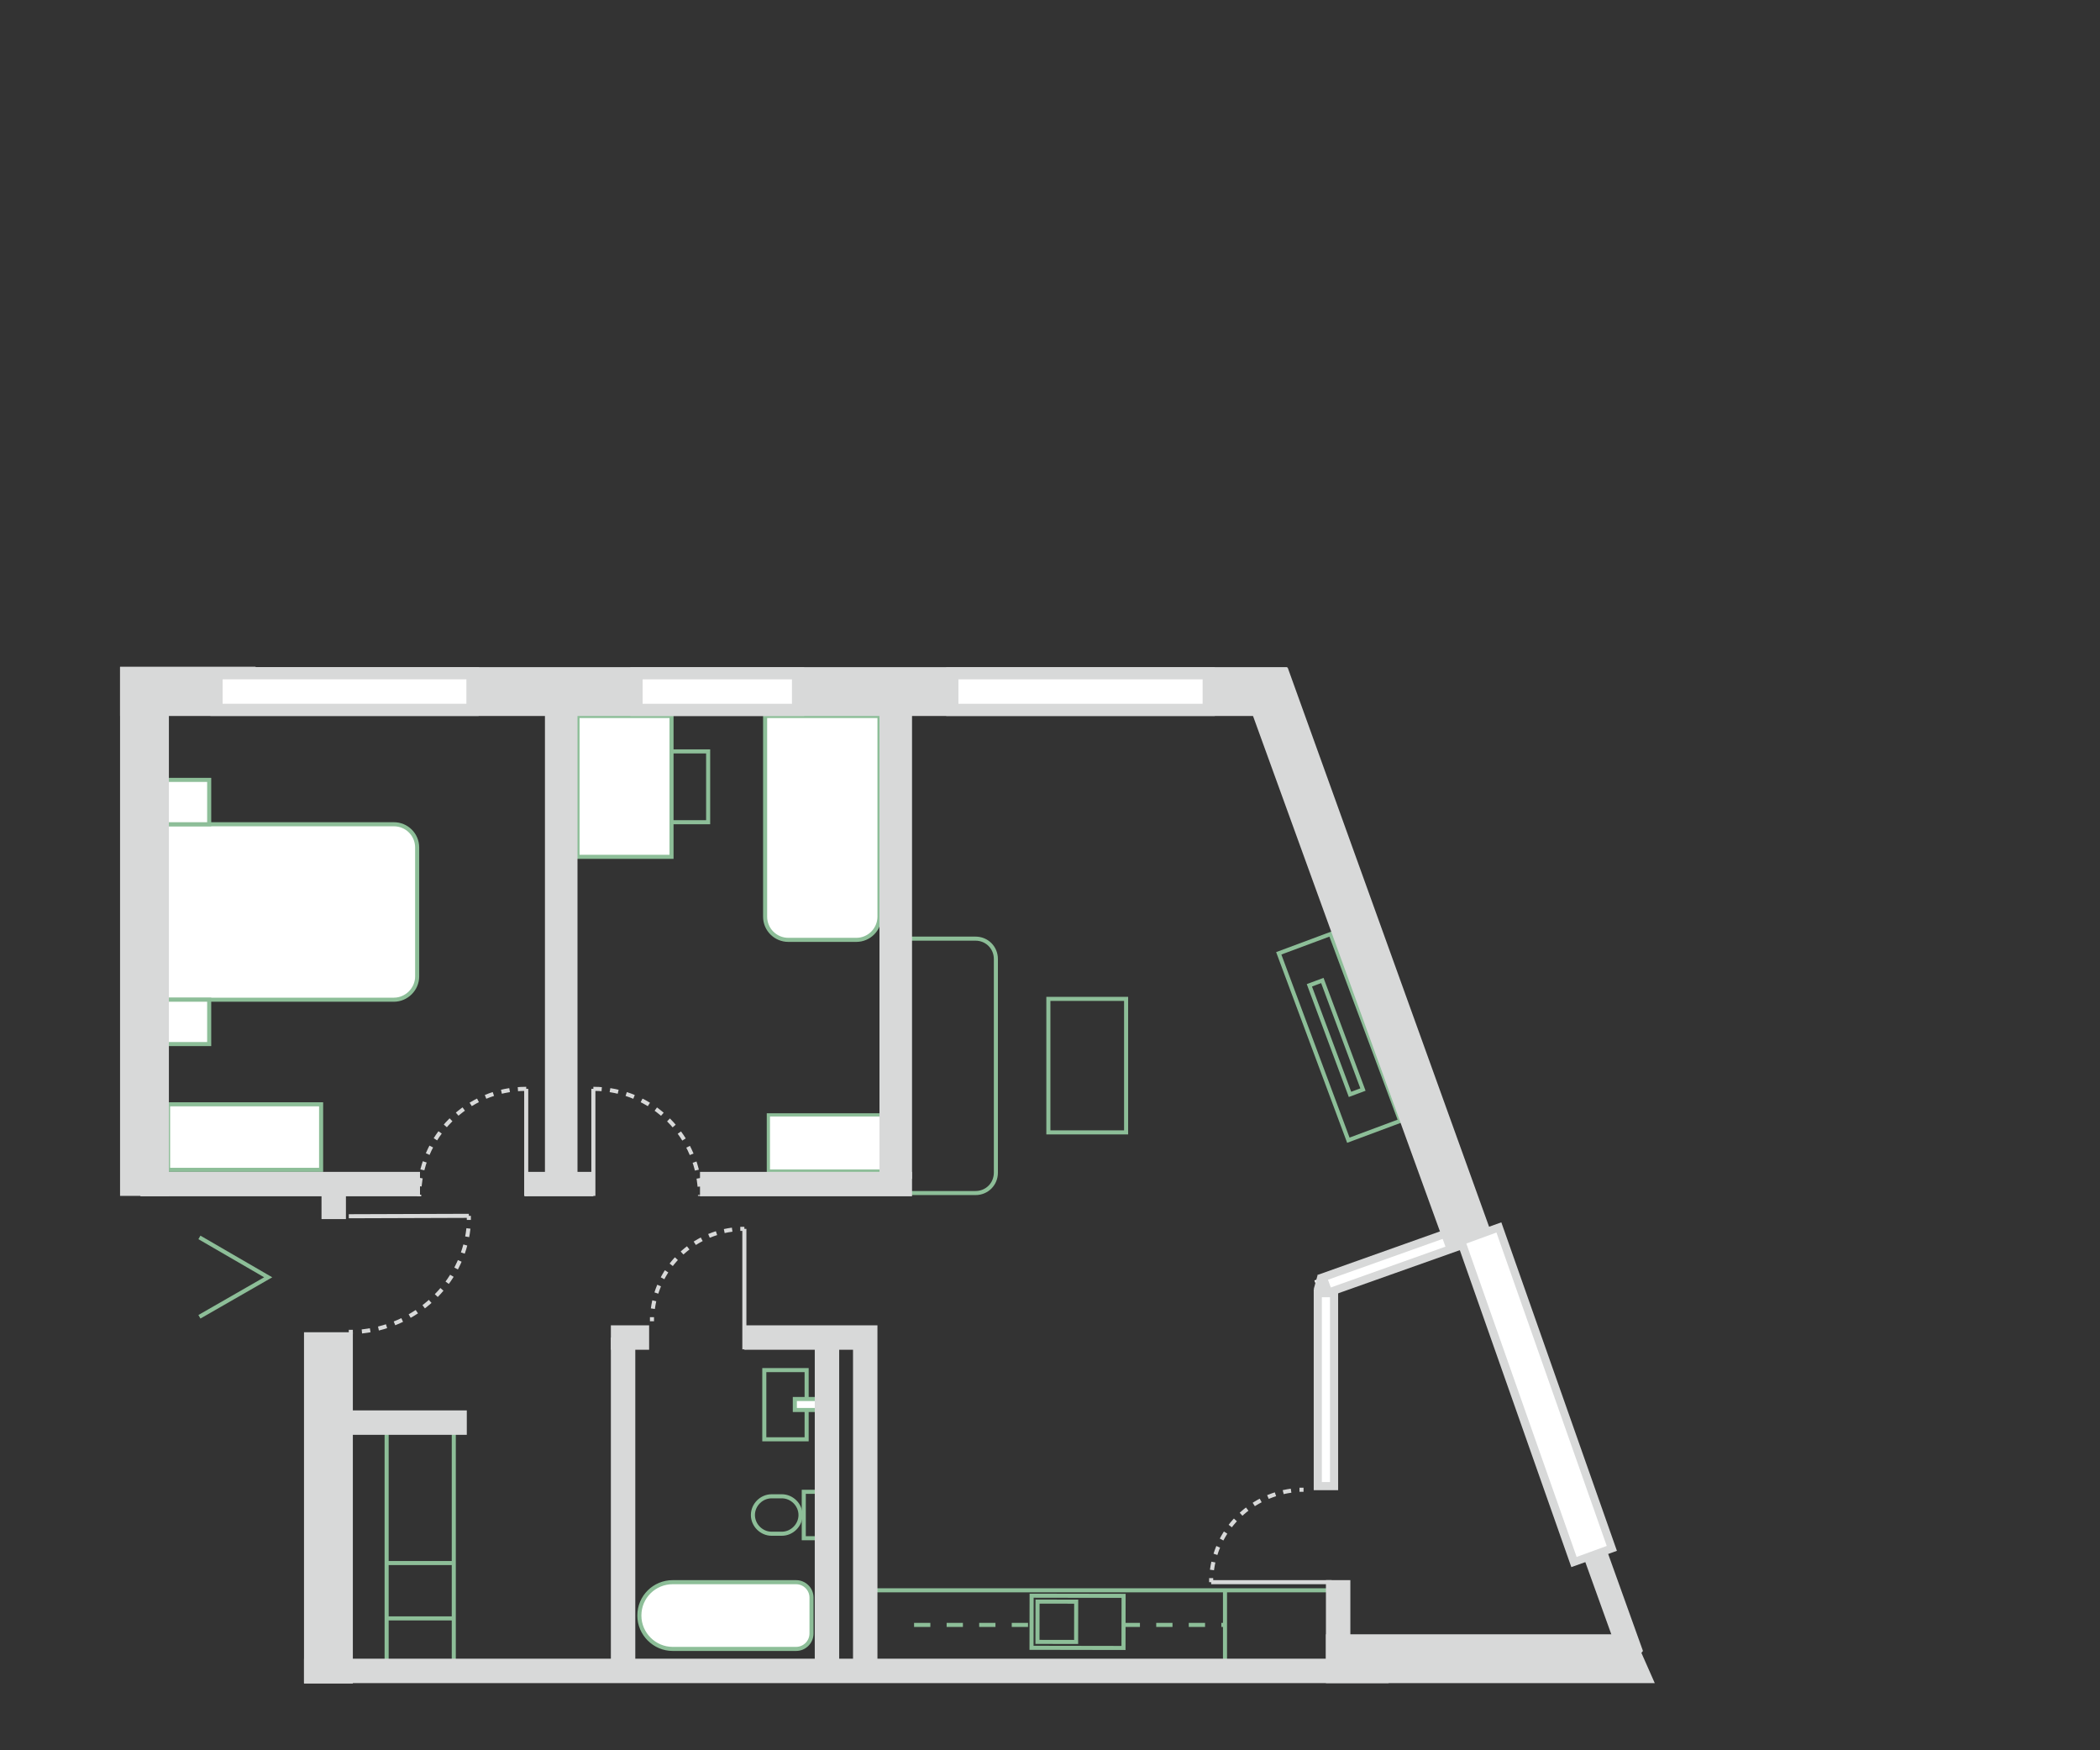 <?xml version="1.0" encoding="UTF-8"?> <!-- Generator: Adobe Illustrator 25.0.1, SVG Export Plug-In . SVG Version: 6.00 Build 0) --> <svg xmlns="http://www.w3.org/2000/svg" xmlns:xlink="http://www.w3.org/1999/xlink" version="1.1" id="Calque_1" x="0px" y="0px" viewBox="0 0 516 430" style="enable-background:new 0 0 516 430;" xml:space="preserve"><rect x="0" y="0" width="516" height="430" fill="#333333" stroke="none"/> <style type="text/css"> .st0{fill:none;stroke:#8DBE98;stroke-miterlimit:10;} .st1{fill:#FFFFFF;stroke:#8DBE98;stroke-miterlimit:10;} .st2{fill:#FFFFFF;stroke:#8DBE98;stroke-width:0.79;stroke-miterlimit:10;} .st3{fill:none;stroke:#8DBE98;stroke-miterlimit:10;stroke-dasharray:4,4;} .st4{fill:#FFFFFF;} .st5{fill:#D8D9D9;} .st6{fill:none;stroke:#D8D9D9;stroke-miterlimit:10;} .st7{fill:none;stroke:#D8D9D9;stroke-miterlimit:10;stroke-dasharray:2.05,2.05;} .st8{fill:none;stroke:#D8D9D9;stroke-miterlimit:10;stroke-dasharray:2.07,2.07;} .st9{fill:none;stroke:#D8D9D9;stroke-miterlimit:10;stroke-dasharray:1.97,1.97;} </style> <g id="amménagements"> <line class="st0" x1="95" y1="352.3" x2="95" y2="408.6"></line> <line class="st0" x1="111.5" y1="352.3" x2="111.5" y2="408.6"></line> <line class="st0" x1="111.5" y1="384" x2="95" y2="384"></line> <line class="st0" x1="111.5" y1="397.6" x2="95.1" y2="397.6"></line> <path class="st1" d="M96.8,245.6H40.5l0,0v-43.1l0,0h56.3c3.1,0,5.7,2.5,5.7,5.7v31.7C102.5,243,99.9,245.6,96.8,245.6z"></path> <rect x="40.5" y="245.6" class="st1" width="10.9" height="10.9"></rect> <rect x="40.5" y="191.6" class="st1" width="10.9" height="10.9"></rect> <rect x="41.3" y="271.3" class="st1" width="37.6" height="16.1"></rect> <path class="st1" d="M188.1,175.9h28l0,0v49.3c0,3.1-2.5,5.7-5.7,5.7h-16.7c-3.1,0-5.7-2.5-5.7-5.7V175.9L188.1,175.9z"></path> <rect x="156.6" y="184.6" class="st0" width="17.4" height="17.4"></rect> <rect x="141.9" y="175.9" class="st1" width="23.1" height="34.6"></rect> <rect x="188.8" y="273.9" class="st2" width="28" height="13.8"></rect> <rect x="257.6" y="245.4" class="st0" width="19.1" height="32.8"></rect> <path class="st0" d="M223.4,230.6h16.3c2.8,0,5,2.2,5,5v52.5c0,2.8-2.2,5-5,5h-16.3l0,0V230.6L223.4,230.6z"></path> <rect x="322.3" y="230.5" transform="matrix(0.937 -0.349 0.349 0.937 -68.233 130.711)" class="st0" width="13.6" height="49"></rect> <rect x="326.6" y="240.8" transform="matrix(0.937 -0.349 0.349 0.937 -68.33 130.421)" class="st0" width="3.4" height="28.6"></rect> <path class="st0" d="M192.1,376.8h-2.5c-2.5,0-4.6-2.1-4.6-4.6v0c0-2.5,2.1-4.6,4.6-4.6h2.5c2.5,0,4.6,2.1,4.6,4.6v0 C196.7,374.7,194.6,376.8,192.1,376.8z"></path> <rect x="197.5" y="366.5" class="st0" width="3.9" height="11.4"></rect> <rect x="187.8" y="336.6" class="st0" width="10.4" height="17"></rect> <rect x="195.3" y="343.7" class="st1" width="6.9" height="2.7"></rect> <path class="st1" d="M165.3,388.7h30.3c2.1,0,3.8,1.7,3.8,3.8v8.8c0,2.1-1.7,3.8-3.8,3.8h-30.3c-4.5,0-8.2-3.7-8.2-8.2l0,0l0,0 C157.1,392.3,160.8,388.7,165.3,388.7C165.3,388.7,165.3,388.7,165.3,388.7L165.3,388.7z"></path> <rect x="258.4" y="387.1" transform="matrix(1.745302e-03 -1 1 1.745302e-03 -134.091 662.547)" class="st0" width="12.8" height="22.6"></rect> <rect x="254.7" y="393.7" transform="matrix(1.745302e-03 -1 1 1.745302e-03 -139.226 657.383)" class="st0" width="9.9" height="9.5"></rect> <line class="st0" x1="214.2" y1="390.7" x2="327.2" y2="390.7"></line> <line class="st3" x1="224.6" y1="399.2" x2="253.5" y2="399.2"></line> <line class="st3" x1="276.1" y1="399.2" x2="301" y2="399.2"></line> <line class="st0" x1="301" y1="390.7" x2="301" y2="408.6"></line> </g> <g id="MURS"> <rect x="322.5" y="308" transform="matrix(0.944 -0.331 0.331 0.944 -83.421 130.562)" class="st4" width="37.6" height="4"></rect> <path class="st5" d="M360,302.4l0.7,1.9l-33.7,12l-0.7-1.9L360,302.4 M361.2,299.9l-37.4,13.3l2,5.6l37.5-13.3L361.2,299.9 L361.2,299.9z"></path> <polyline class="st0" points="49,323.5 65.9,313.8 49,304 "></polyline> <rect x="29.5" y="163.9" class="st5" width="286.8" height="12"></rect> <rect x="234" y="165.4" class="st4" width="62.9" height="9"></rect> <path class="st5" d="M295.5,166.9v6h-60v-6H295.5 M298.5,163.9h-66v12h66V163.9z"></path> <rect x="156.4" y="165.4" class="st4" width="39.7" height="9"></rect> <path class="st5" d="M194.6,166.9v6h-36.7v-6H194.6 M197.6,163.9h-42.7v12h42.7V163.9z"></path> <polygon class="st5" points="316.4,164 366.4,302.8 355.4,306.9 305.6,169.6 "></polygon> <polygon class="st5" points="392.9,375.5 403.7,405.6 399.3,410.9 388.9,382 "></polygon> <polygon class="st4" points="359,304.9 368.3,301.5 396.1,380.4 386.8,383.8 "></polygon> <path class="st5" d="M367.7,302.8l27.1,77l-7.4,2.7l-27.1-77L367.7,302.8 M368.9,300.3l-11.2,4l28.4,80.7l11.2-4L368.9,300.3 L368.9,300.3z"></path> <polygon class="st5" points="325.8,401.5 401.3,401.5 406.6,413.5 325.8,413.5 "></polygon> <rect x="323.8" y="317.7" class="st4" width="4" height="47.4"></rect> <path class="st5" d="M326.8,318.7v45.4h-2v-45.4H326.8 M328.8,316.7h-6v49.4h6V316.7z"></path> <rect x="128.9" y="287.9" class="st5" width="16.9" height="6"></rect> <rect x="172" y="287.9" class="st5" width="52.1" height="6"></rect> <rect x="133.9" y="169.9" class="st5" width="8" height="119.7"></rect> <rect x="216.1" y="169.9" class="st5" width="8" height="119.7"></rect> <line class="st6" x1="145.8" y1="293.8" x2="145.8" y2="267.5"></line> <path class="st7" d="M145.8,267.5c14.5,0,26.2,11.8,26.2,26.3"></path> <rect x="34.5" y="287.9" class="st5" width="68.7" height="6"></rect> <polygon class="st5" points="29.5,293.8 41.5,293.8 41.5,175.8 62.8,175.8 62.8,163.8 29.5,163.8 "></polygon> <rect x="79" y="289.6" class="st5" width="6" height="9.9"></rect> <line class="st6" x1="129.3" y1="293.8" x2="129.3" y2="267.5"></line> <path class="st7" d="M129.3,267.5c-14.5,0-26.3,11.8-26.3,26.3c0,0,0,0,0,0.1"></path> <rect x="53.2" y="165.4" class="st4" width="62.9" height="9"></rect> <path class="st5" d="M114.6,166.9v6H54.7v-6H114.6 M117.7,163.9h-66v12h65.9L117.7,163.9L117.7,163.9z"></path> <line class="st6" x1="85.7" y1="298.8" x2="115.2" y2="298.7"></line> <path class="st6" d="M115.2,298.7c0,0.3,0,0.7,0,1"></path> <path class="st8" d="M115.1,301.8c-1.5,13.6-13,24.4-27.3,25.4"></path> <path class="st6" d="M86.7,327.2h-1"></path> <line class="st6" x1="182.9" y1="331.5" x2="182.9" y2="301.9"></line> <path class="st6" d="M182.9,301.9h-1"></path> <path class="st9" d="M179.9,302.1c-10.5,1.4-18.7,9.9-19.6,20.5"></path> <path class="st6" d="M160.2,323.6c0,0.3,0,0.7,0,1"></path> <line class="st6" x1="327.2" y1="388.7" x2="297.6" y2="388.7"></line> <path class="st6" d="M297.6,388.7c0-0.3,0-0.7,0-1"></path> <path class="st9" d="M297.8,385.7c1.4-10.5,9.9-18.6,20.5-19.6"></path> <path class="st6" d="M319.3,366c0.3,0,0.7,0,1,0"></path> <rect x="74.7" y="327.3" class="st5" width="12" height="86.3"></rect> <rect x="150.1" y="325.6" class="st5" width="9.4" height="6"></rect> <polygon class="st5" points="215.6,408.5 209.6,408.5 209.6,331.6 182.9,331.6 182.9,325.6 215.6,325.6 "></polygon> <rect x="200.2" y="328.6" class="st5" width="6" height="80"></rect> <rect x="74.7" y="407.5" class="st5" width="266.5" height="6"></rect> <rect x="150.1" y="328.6" class="st5" width="6" height="79.7"></rect> <rect x="79.9" y="346.5" class="st5" width="34.8" height="6"></rect> <rect x="325.8" y="388.2" class="st5" width="6" height="24.1"></rect> <polygon class="st5" points="323.8,313.1 322.8,316.7 324.8,317.4 325.8,316.4 "></polygon> </g> </svg> 